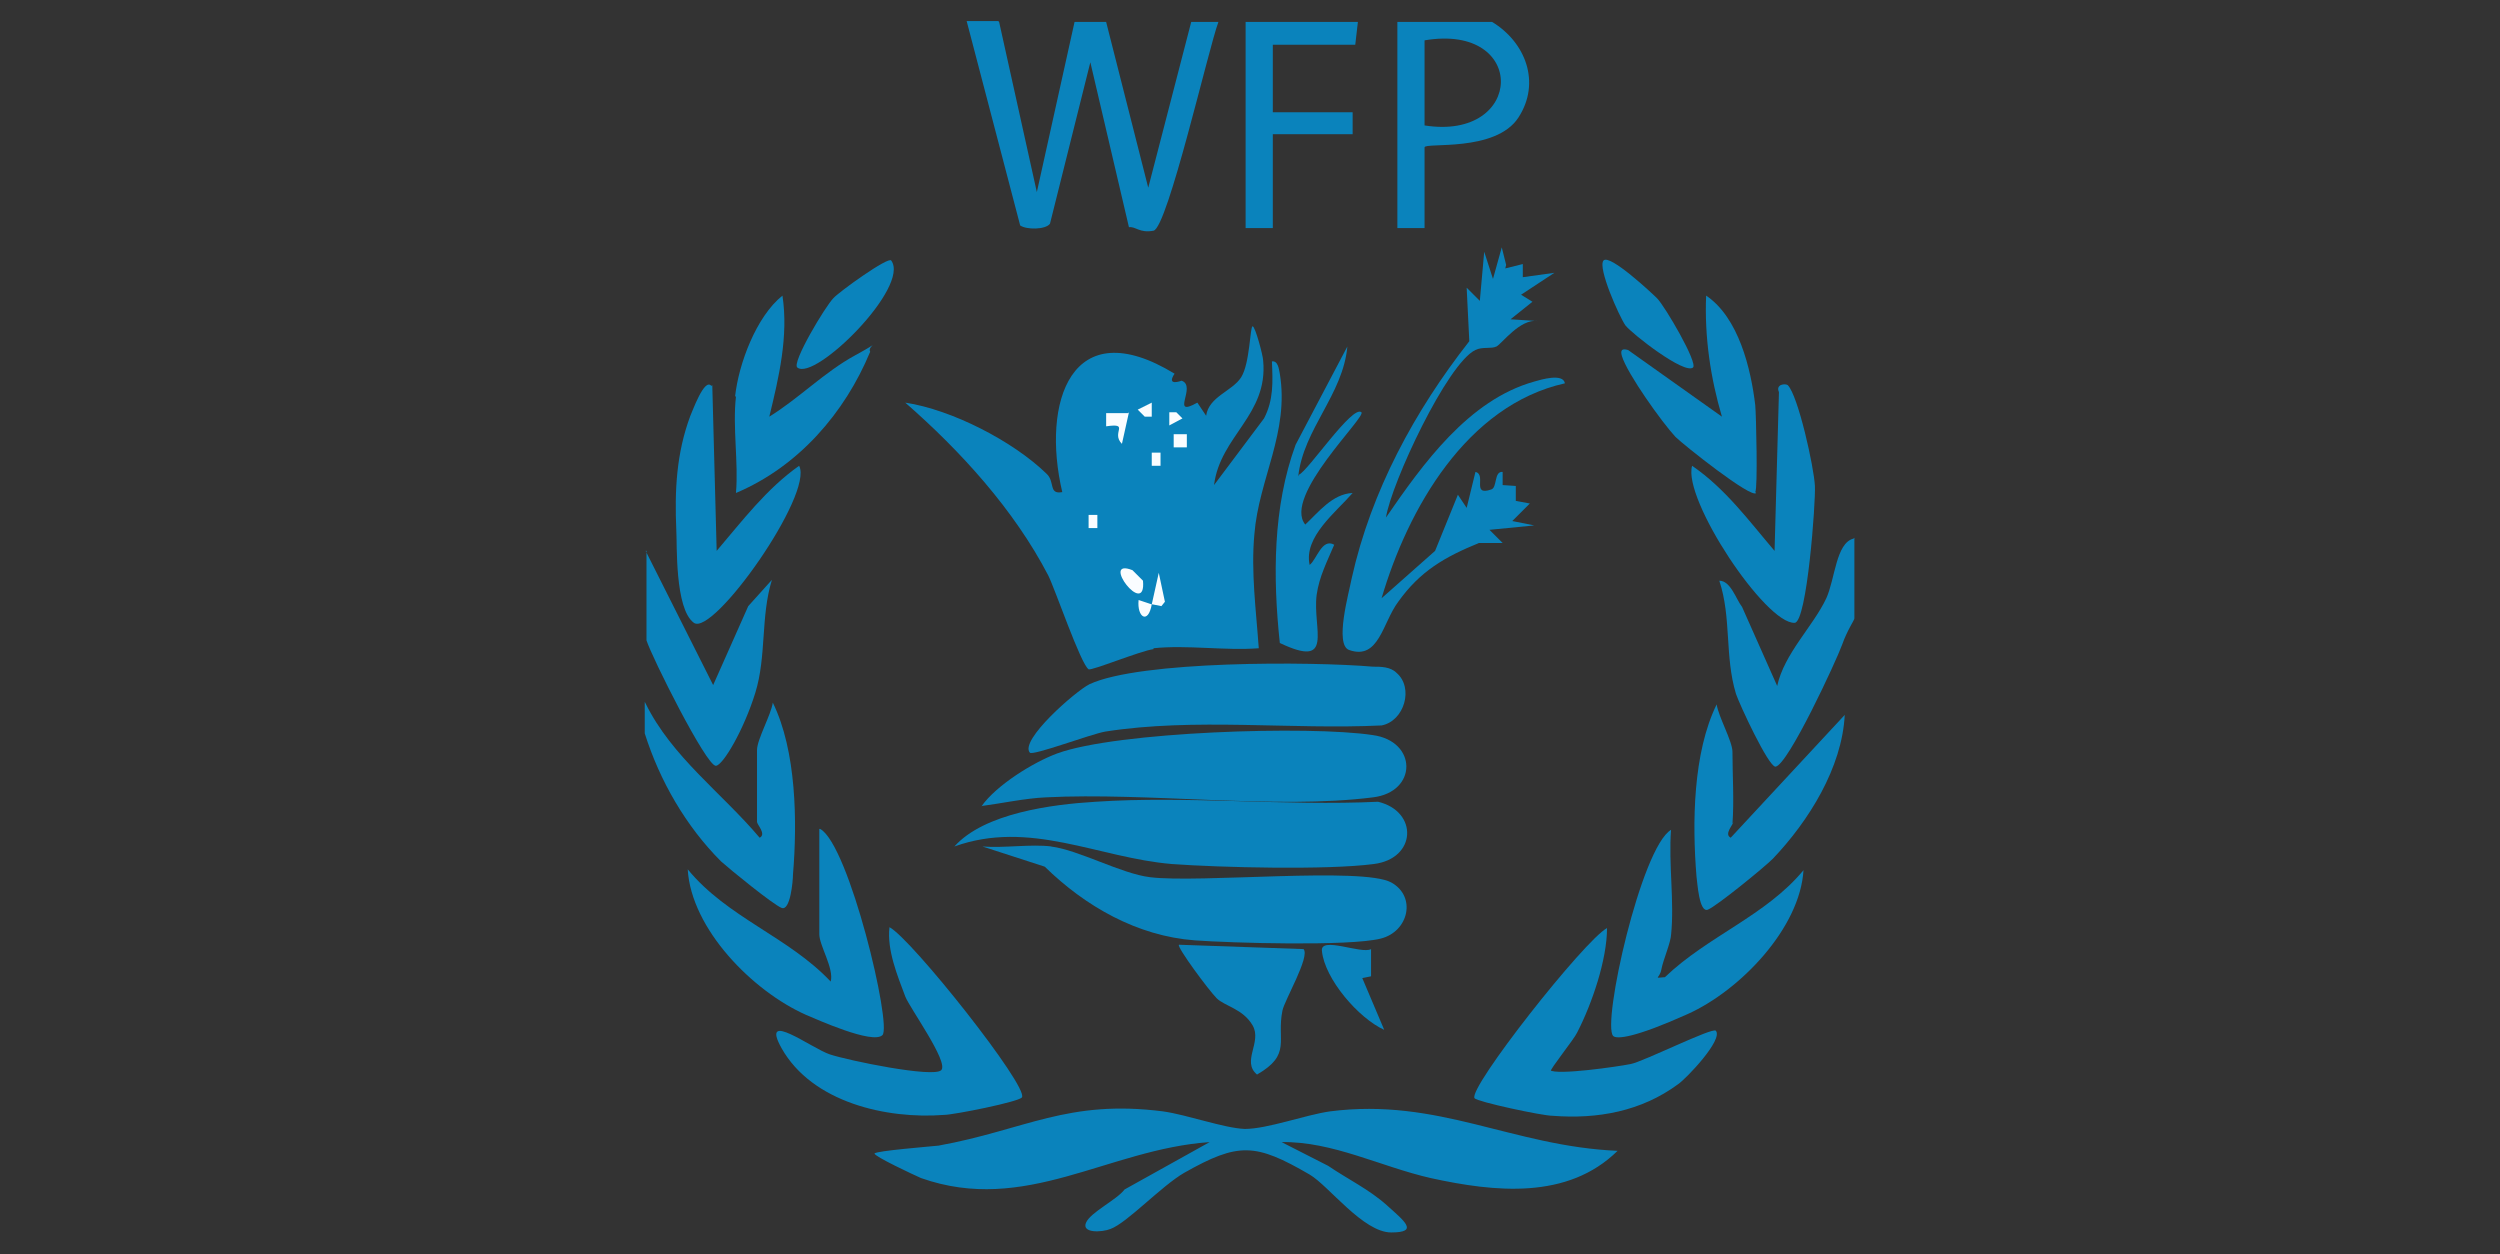 <?xml version="1.0" encoding="UTF-8"?>
<svg id="Layer_1" xmlns="http://www.w3.org/2000/svg" version="1.1" viewBox="0 0 285 143">
  <rect x="0" y="0" width="285" height="143" fill="#333333" stroke="none"/>
  <!-- Generator: Adobe Illustrator 29.1.0, SVG Export Plug-In . SVG Version: 2.1.0 Build 142)  -->
  <defs>
    <style>
      .st0 {
        fill: #0a83bc;
      }

      .st1 {
        fill: #fafdff;
      }
    </style>
  </defs>
  <path class="st0" d="M113.9,2.5l4.3,19.4,4.3-19.4h3.6l4.8,18.9,4.9-18.9h3.1c-1.1,2.9-5.8,23.5-7.4,23.8s-2-.5-2.8-.4l-4.4-18.8-4.6,18.4c-.5.7-2.7.7-3.4.2l-6.1-23.3h3.6Z"/>
  <path class="st0" d="M73.6,80.2c3,6.1,8.7,10.2,13,15.3.8-.4-.3-1.5-.3-1.8v-8.2c0-1.2,1.6-4,1.8-5.4,2.7,5.5,2.8,13.6,2.3,19.6,0,.7-.3,4.2-1.3,3.8-1-.4-5.9-4.4-6.9-5.3-4-4-7-9.2-8.7-14.6v-3.6Z"/>
  <path class="st0" d="M170.1,2.5c3.8,2.3,5.6,6.9,3,10.9s-10.7,2.8-10.7,3.4v9.2h-3.1s0-23.5,0-23.5h10.7ZM162.4,14.3c11.4,1.8,11.8-11.7,0-9.7v9.7Z"/>
  <path class="st0" d="M73.6,62.8l7.7,15.3,4-9,2.7-3c-1.3,4.2-.6,8.7-1.9,12.9s-3.7,8.3-4.5,8.3c-1.1,0-7.3-12.4-7.9-14.3v-10.2Z"/>
  <polygon class="st0" points="154.8 2.5 154.5 5.1 145.1 5.1 145.1 12.8 154.2 12.8 154.2 15.3 145.1 15.3 145.1 26 142 26 142 2.5 154.8 2.5"/>
  <path class="st0" d="M131.5,74c-1.5.2-7.1,2.5-7.4,2.3-.9-.6-3.8-9.1-4.6-10.7-3.9-7.5-10-14.2-16.3-19.7,5.3.8,12.3,4.4,16.1,8.1,1,.9.2,2.4,1.8,2.1-2.4-10.2,1-20.7,12.8-13.5-1,1.5.8.8.8.8,1.8.6-1.4,4.3,1.8,2.5l1,1.5c.3-2.2,3-2.8,4-4.4s1-5.8,1.3-5.8,1.2,3.4,1.2,3.9c.6,6.2-4.9,8.6-5.6,14.2l5.7-7.6c1.1-2.1,1-4.2.9-6.5.7-.1.8.9.9,1.4,1.1,6.7-2.4,12-2.9,18.3-.4,4.3.2,8.7.5,13-3.8.3-8.2-.4-12,0Z"/>
  <path class="st0" d="M184.4,131.2c-5.7,5.6-14,4.7-21.3,3.1-5.7-1.3-11.2-4.2-17-4.1l5.3,2.7c2.2,1.5,4.7,2.7,6.7,4.5s3.7,3.1.5,3.1-7.1-5.3-9.3-6.6c-6.2-3.6-8.1-3.7-14.3-.2-2.6,1.5-6.5,5.7-8.4,6.4-1,.4-3.3.5-2.8-.7.5-1.2,3.5-2.6,4.4-3.8l9.7-5.4c-11.6.8-21,8.3-32.9,4.1-.7-.3-5.4-2.5-5.3-2.8s6.4-.8,7.3-.9c9.9-1.8,14.7-5.3,25.6-3.9,2.8.4,6.9,1.9,9.3,2,2.6,0,6.9-1.6,9.7-2,12.4-1.6,20.8,4,32.9,4.5Z"/>
  <path class="st0" d="M111.9,91.9c1.7-2.4,5.9-5,8.6-6,6.8-2.5,28.8-3.2,36-2.1,5.1.7,5.1,6.5,0,7.1-11,1.4-25.7-.6-37.3,0-2.3.1-5.1.7-7.4,1Z"/>
  <path class="st0" d="M108.8,96.5c3.4-3.8,11.1-4.8,16.1-5.1,10.4-.7,21.6.5,32.2,0,4.6,1.1,4.4,6.5-.5,7.1-5.3.7-17.5.4-23,0-8.4-.7-16.2-5.1-24.8-2Z"/>
  <path class="st0" d="M119.8,96.5c3.2.4,8,3.1,11.3,3.5,5.6.7,24.2-1.2,27.5.6,2.9,1.6,2,5.6-1.2,6.4-3.6.9-17.1.5-21.2.2-6.6-.5-12.5-3.9-17.1-8.4l-7.1-2.3c2.5.2,5.5-.3,7.9,0Z"/>
  <path class="st0" d="M159.2,76.7c2,1.7.9,5.5-1.7,6-10.3.5-21.3-.9-31.5.7-1.7.3-8.3,2.8-8.6,2.4-1.2-1.4,5.2-7,6.8-7.8,5.8-2.7,25.3-2.6,32.3-2,.9,0,2,0,2.7.7Z"/>
  <path class="st0" d="M171.6,30.6l2-.5v1.5s3.6-.5,3.6-.5l-3.8,2.5,1.3.8-2.5,2,3.1.2c-2-.3-4.1,2.6-4.7,2.9s-1.6,0-2.4.4c-3.2,1.5-9.6,15.2-10.2,19.1,4.2-6.1,9.4-13.4,16.9-15.5.7-.2,3.3-1,3.5.2-11.2,2.5-17.9,14.3-20.9,24.5l6.1-5.4,2.6-6.4,1,1.5,1-4.1c1.3.3-.5,2.8,1.8,2,.7-.2.3-2.1,1.3-2v1.5c.1,0,1.5.1,1.5.1v1.7s1.6.3,1.6.3l-2,2,2.5.5-5.1.5,1.5,1.5h-2.7c-3.9,1.6-6.7,3.2-9.2,6.7-1.8,2.4-2.2,6.7-5.6,5.5-1.7-.6,0-6.6.3-8.2,2.2-9.9,7.2-19.1,13.4-27l-.3-6.1,1.5,1.5.5-5.6,1,3.1,1-3.6.5,2Z"/>
  <path class="st0" d="M116.5,125.1c-.3.5-7.8,2-8.9,2-6.5.5-15-1.4-18.5-7.6-2.5-4.5,3.4,0,5.5.7s11.8,2.7,12.7,1.8-3.6-7.1-4.1-8.4c-.9-2.4-2.1-5.3-1.8-7.9,2.5,1.3,15.9,18.2,15.1,19.4Z"/>
  <path class="st0" d="M176.7,122c.8.6,7.7-.4,9.2-.7s9.3-4.2,9.7-3.8c.9,1-3.4,5.5-4.3,6.1-4.2,3.1-9.2,4-14.3,3.6-1.2,0-8.6-1.6-8.9-2-.8-1.1,12.5-18,15.1-19.4,0,3.6-1.7,8.6-3.4,11.9-.3.7-3.2,4.3-3,4.4Z"/>
  <path class="st0" d="M93.5,94.5c3.3,1.8,8.2,22.4,7.1,23.5s-7.5-1.8-8.7-2.3c-6.1-2.7-13.1-9.8-13.5-16.6,4.5,5.5,11.5,7.7,16.3,12.8.4-1.5-1.3-4.1-1.3-5.4v-12Z"/>
  <path class="st0" d="M190.5,106.5c0,.9-.9,2.9-1.1,4s-1,1,.4.9c4.9-4.7,11.5-7,15.8-12.2-.4,6.6-7.2,13.7-13.2,16.4s-8.1,2.9-8.5,2.5c-1.3-1.4,3.2-21.5,6.6-23.5-.3,3.9.4,8.2,0,12Z"/>
  <path class="st0" d="M197.6,93.7c0,.3-1.1,1.4-.3,1.8l13-14c-.3,6-4.1,12.1-8.2,16.4-1,1-6.4,5.4-7.4,5.8-1,.4-1.2-3.1-1.3-3.8-.5-6.1-.4-14.1,2.3-19.6.2,1.4,1.8,4.2,1.8,5.4,0,2.6.2,5.6,0,8.2Z"/>
  <path class="st0" d="M81.2,43.9l.5,18.9c2.9-3.4,5.7-7.1,9.4-9.7,1.7,3.2-9.8,19.5-12,17.9s-1.9-9.1-2-10.5c-.2-4.6,0-8.8,1.6-13.1.2-.4,1.6-4.4,2.4-3.4Z"/>
  <path class="st0" d="M203.8,43.9c1.2,1.2,3,9.4,3.1,11.5.1,1.8-.9,15.5-2.3,15.6-3.3.2-12.8-14.1-11.7-17.9,3.8,2.6,6.5,6.3,9.4,9.7l.5-18.1c-.4-.9.7-1,1-.8Z"/>
  <path class="st0" d="M211.4,61.3v9.2c0,.2-.8,1.3-1.4,3s-6.2,13.8-7.6,13.9c-.8,0-4.1-7.1-4.5-8.3-1.3-4.3-.5-8.7-1.9-12.9,1.3,0,1.9,2.1,2.6,3l4,9c.8-3.7,4.1-6.8,5.6-10,1-2.2,1.1-6.3,3.1-6.8Z"/>
  <path class="st0" d="M200.2,56.2c-.5.7-8.3-5.5-9.2-6.4-1.5-1.6-5.5-7.2-6.1-9.2-.2-.7,0-.9.7-.7l10.7,7.6c-1.3-4.4-2-9.1-1.8-13.8,3.7,2.5,5.1,8.3,5.6,12.5.1,1.1.3,9.5,0,9.9Z"/>
  <path class="st0" d="M83.8,45.2c.4-3.7,2.4-9.1,5.4-11.5.7,4.6-.4,9.3-1.5,13.8,3.4-2.1,6.3-5.1,9.8-7s1.3-1.1,1.7-.4c-2.9,7-8.2,13.1-15.3,16.1.3-3.5-.4-7.5,0-11Z"/>
  <path class="st0" d="M148.1,54.1c1-.4,6.1-8,7.1-7.1.6.5-9,9.6-6.4,12.8,1.5-1.4,3.1-3.5,5.4-3.6-1.9,2.2-5.6,5-4.9,8.2.8-.6,1.4-3.1,2.8-2.3-.8,1.9-1.7,3.6-2,5.7-.5,3.9,2.1,8.5-4.2,5.5-.8-7.5-.8-15.5,1.8-22.6l5.9-11.2c-.5,5.5-5,9.4-5.6,14.8Z"/>
  <path class="st0" d="M148.6,108.2c.8.8-2.2,5.9-2.4,7-.7,3.4,1.1,5-2.9,7.3-1.8-1.5.6-3.7-.5-5.6s-3.2-2.2-4.1-3.1-4.6-5.9-4.3-6.1l14.3.5Z"/>
  <path class="st0" d="M90.9,41.9c-.7-.5,3.2-7,4.1-7.9.6-.7,6.3-4.8,6.6-4.3,2.2,3-8.7,13.8-10.7,12.2Z"/>
  <path class="st0" d="M193,41.9c-1,.8-6.9-3.8-7.7-4.8-.7-1-3.2-6.6-2.5-7.4s5.6,3.8,6.1,4.3c.9.9,4.7,7.4,4.1,7.9Z"/>
  <path class="st0" d="M156.3,108.2v3.1s-1,.2-1,.2l2.5,5.9c-2.9-1.3-6.8-5.8-7.1-9-.2-1.7,4.5.4,5.6-.2Z"/>
  <path class="st1" d="M128.7,47l-.8,3.6c-1.3-1.3,1-2.4-1.8-2v-1.5s2.5,0,2.5,0Z"/>
  <path class="st1" d="M129.1,65c0,0,1.1,1.1,1.2,1.2.4,4.4-5-2.7-1.2-1.2Z"/>
  <path class="st1" d="M131.3,68.9c-.4,2.3-1.7,1.5-1.5-.5l1.5.5.8-3.6.7,3.3-.4.5-1-.2Z"/>
  <rect class="st1" x="133.8" y="49.5" width="1.5" height="1.5"/>
  <polygon class="st1" points="133.3 48.5 133.3 47 134.1 47 134.8 47.7 133.3 48.5"/>
  <polygon class="st1" points="131.3 45.9 131.3 47.5 130.5 47.5 129.7 46.7 131.3 45.9"/>
  <rect class="st1" x="124.1" y="58.7" width="1" height="1.5"/>
  <rect class="st1" x="131.3" y="51.6" width="1" height="1.5"/>
</svg>